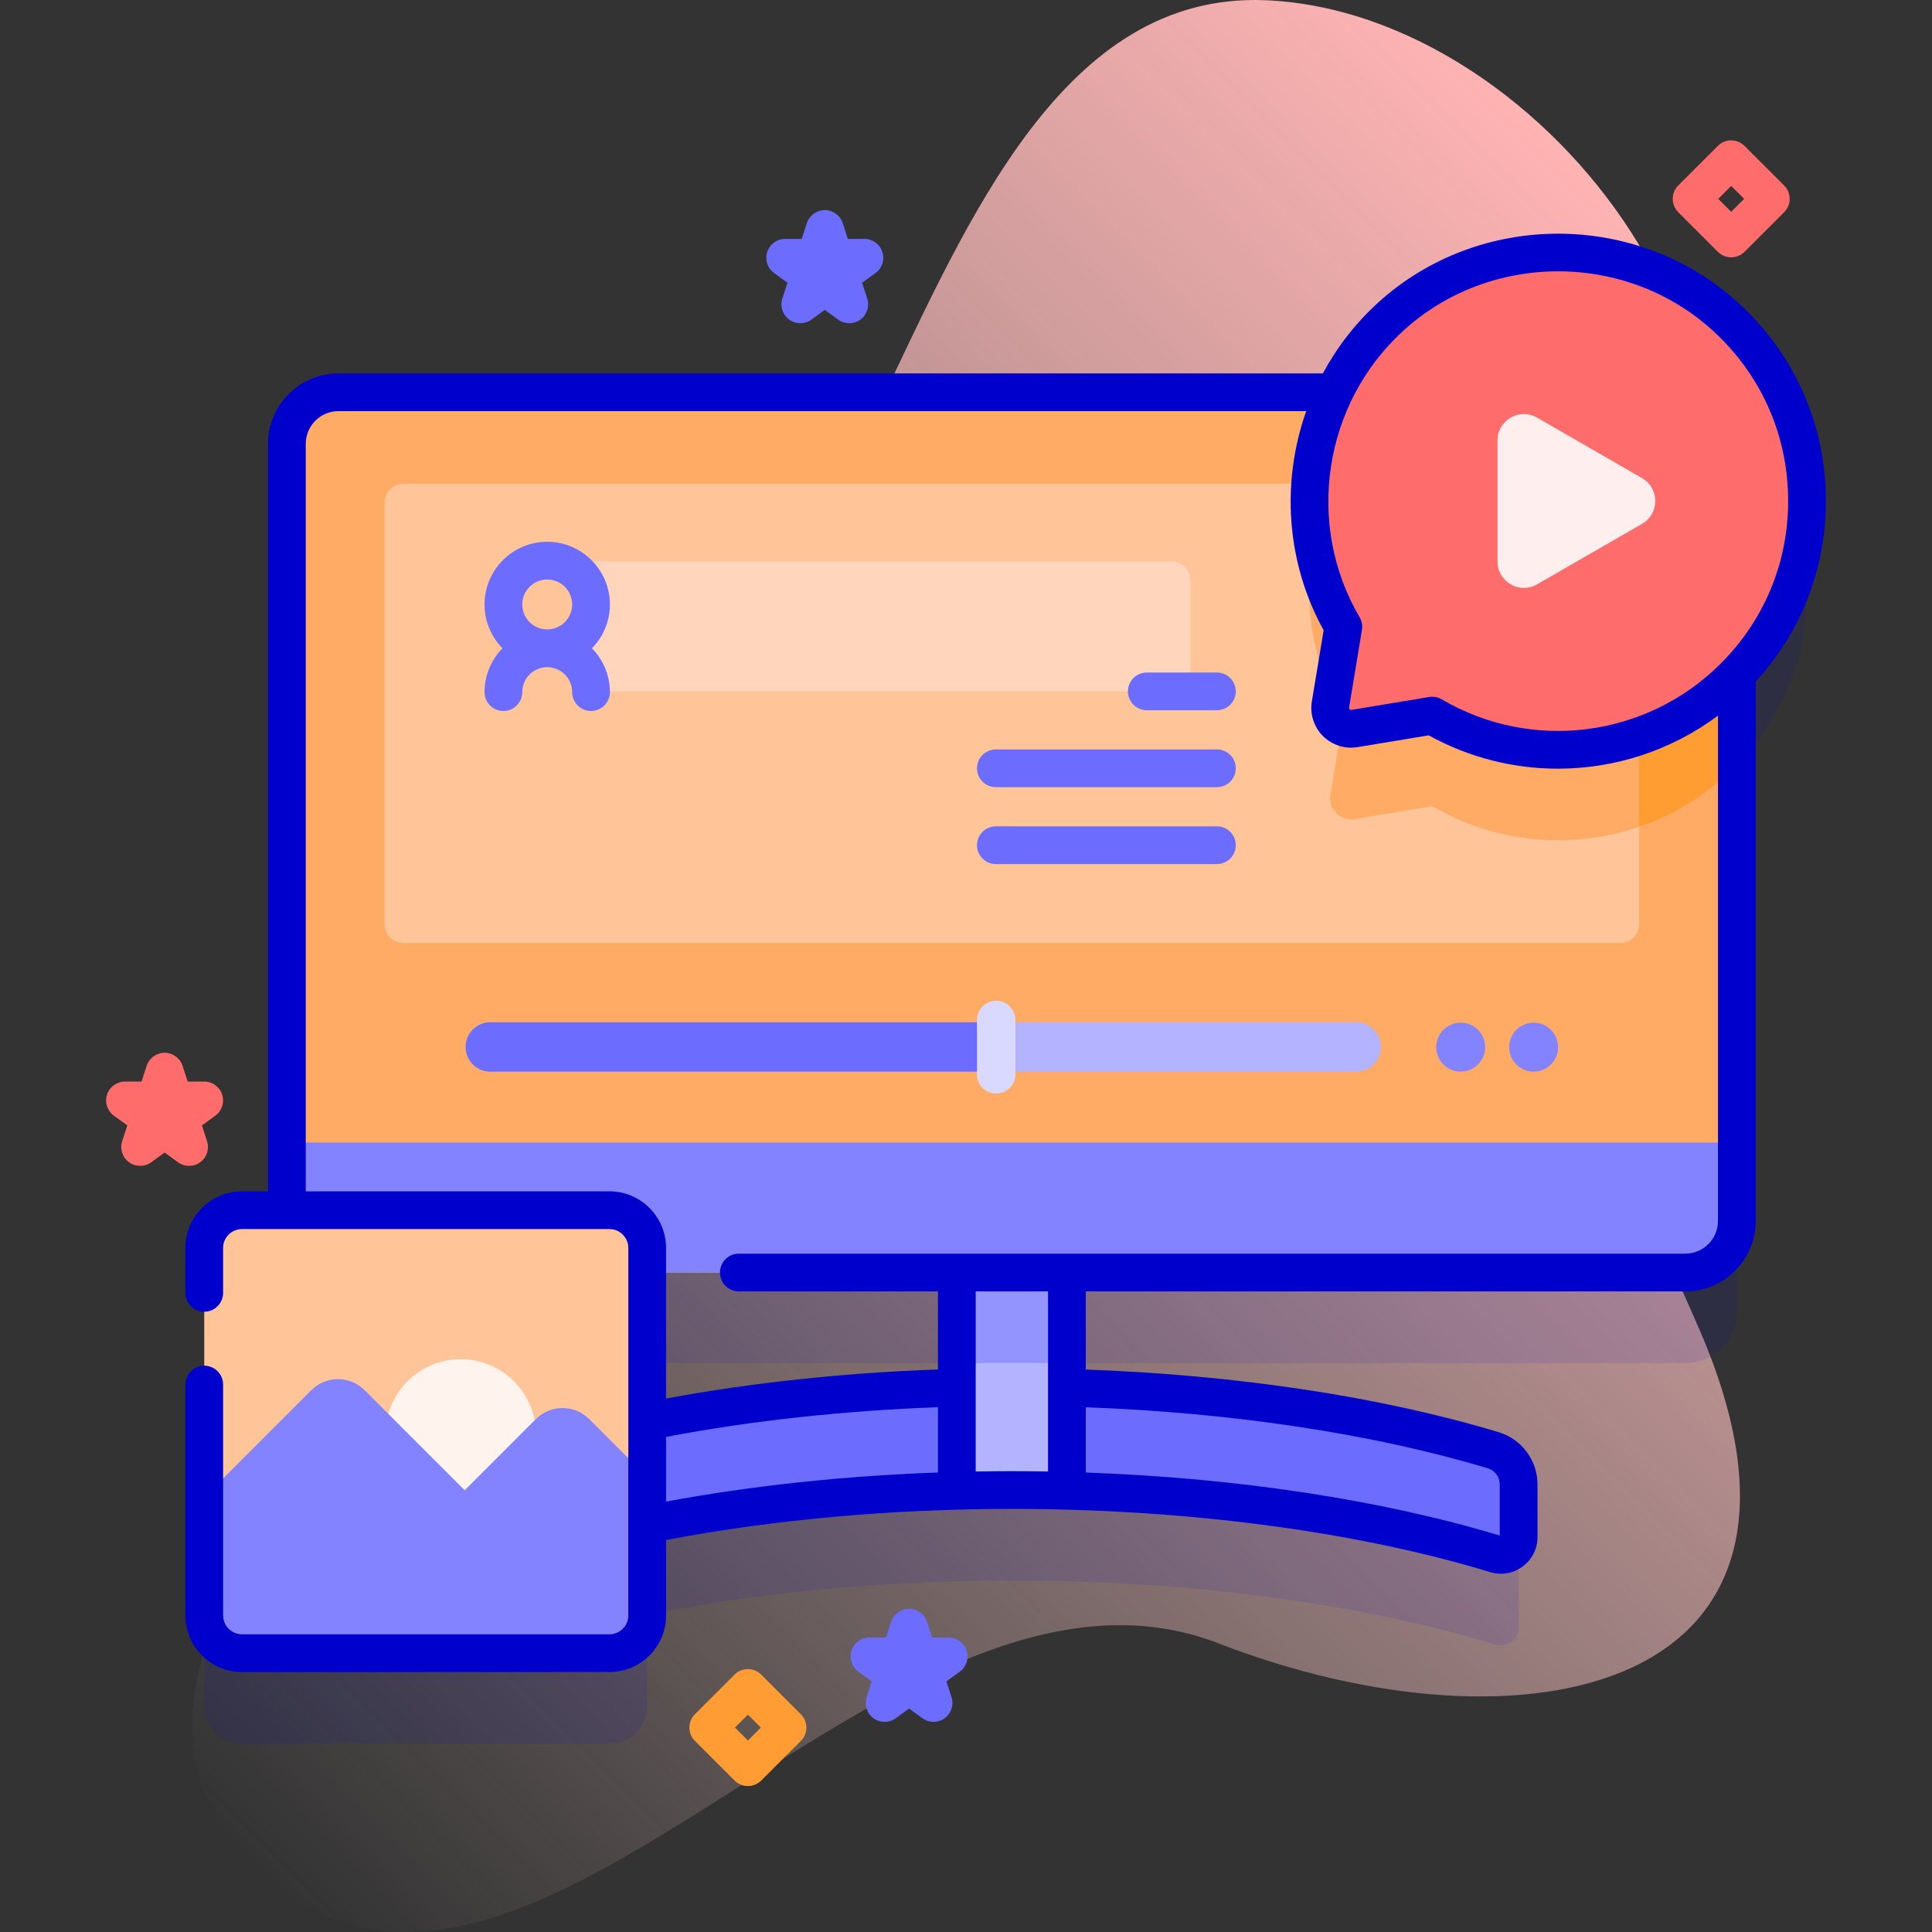 <?xml version="1.0" encoding="UTF-8"?> <svg xmlns="http://www.w3.org/2000/svg" xmlns:xlink="http://www.w3.org/1999/xlink" id="Capa_1" height="512" viewBox="0 0 512 512" width="512"><rect x="0" y="0" width="512" height="512" fill="#333333" stroke="none"/><linearGradient id="SVGID_1_" gradientUnits="userSpaceOnUse" x1="64.044" x2="465.33" y1="491.237" y2="89.951"><stop offset="0" stop-color="#ffd9d9" stop-opacity="0"></stop><stop offset=".998" stop-color="#ffb3b3"></stop></linearGradient><g><g><path d="m450.44 352.516c-25.662-59.368-61.009-117.971-14.798-181.023 49.542-67.598-25.027-168.308-100.262-171.433-107.105-4.45-100.878 241.693-194.645 145.95-26.092-26.642-72.713-3.457-65.977 33.33 5.612 30.653 49.234 34.086 61.091 59.276 39.897 84.761-149.443 195.315-61.265 262.067 69.809 52.846 162.492-98.38 248.327-65.175 80.587 31.174 169.238 13.499 127.529-82.992z" fill="url(#SVGID_1_)"></path></g><g><path d="m457.302 107.941c-24.997-22.796-63.789-22.791-88.781.01-6.427 5.864-11.404 12.675-14.958 20.003h-263.865c-7.549 0-13.669 6.12-13.669 13.669v203.093h-11.902c-5.53 0-10 4.48-10 10v97.39c0 5.52 4.47 10 10 10h97.38c5.53 0 10-4.48 10-10v-24.148c28.711-5.795 61.643-9.087 96.65-9.087 48.664 0 93.32 6.361 128.199 16.966 3.035.923 6.097-1.331 6.097-4.503v-13.968c0-4.138-2.69-7.816-6.652-9.012-31.274-9.438-70.334-15.461-113.054-16.589v-30.53h163.869c7.549 0 13.669-6.12 13.669-13.669v-144.956c25.729-26.554 24.746-69.382-2.983-94.669zm-203.735 283.824c-29.57.781-57.369 3.912-82.06 8.897v-39.428h82.06z" fill="#00c" opacity=".1"></path><g><path d="m402.453 393.366v13.968c0 3.173-3.062 5.426-6.097 4.503-34.88-10.605-79.535-16.966-128.199-16.966s-93.32 6.361-128.199 16.966c-3.035.923-6.097-1.331-6.097-4.503v-13.968c0-4.138 2.69-7.816 6.652-9.012 34.805-10.504 79.237-16.798 127.644-16.798s92.839 6.294 127.644 16.798c3.962 1.196 6.652 4.874 6.652 9.012z" fill="#6c6cff"></path><path d="m253.567 324.881v70.189c4.82-.13 9.69-.2 14.59-.2s9.77.07 14.59.2v-70.189z" fill="#b3b3ff"></path><path d="m253.567 324.881h29.18v36.349h-29.18z" fill="#9494ff"></path><g><path d="m460.287 117.62v205.95c0 7.54-6.12 13.66-13.67 13.66h-356.92c-7.55 0-13.67-6.12-13.67-13.66v-205.95c0-7.55 6.12-13.67 13.67-13.67h356.92c7.55 0 13.67 6.12 13.67 13.67z" fill="#ffab66"></path><path d="m460.287 117.62v85.01c-.24.25-.48.5-.73.75-21.69 21.69-54.72 25.11-80 10.27l-20.62 3.42c-3.74.61-6.97-2.62-6.35-6.35l3.41-20.62c-15.33-26.13-11.16-60.54 12.52-82.15 1.56-1.42 3.17-2.76 4.83-4h73.27c7.55 0 13.67 6.12 13.67 13.67z" fill="#ff9d33"></path><path d="m434.387 133.21v111.7c0 2.77-2.24 5-5 5h-322.46c-2.76 0-5-2.23-5-5v-111.7c0-2.76 2.24-5 5-5h322.46c2.76 0 5 2.24 5 5z" fill="#ffc599"></path><path d="m434.387 133.21v85.91c-17.98 6.17-38.1 4.35-54.83-5.47l-20.62 3.42c-3.74.61-6.97-2.62-6.35-6.35l3.41-20.62c-11.12-18.96-11.98-42.27-2.57-61.89h75.96c2.76 0 5 2.24 5 5z" fill="#ffab66"></path><path d="m76.029 302.776v20.789c0 7.549 6.12 13.669 13.669 13.669h356.919c7.549 0 13.669-6.12 13.669-13.669v-20.789z" fill="#8383ff"></path></g></g><g><path d="m171.507 330.716v97.39c0 5.52-4.47 10-10 10h-97.38c-5.53 0-10-4.48-10-10v-97.39c0-5.52 4.47-10 10-10h97.38c5.53 0 10 4.48 10 10z" fill="#ffc599"></path><circle cx="122.096" cy="380.123" fill="#fff3ee" r="19.913"></circle><path d="m171.507 391.436v36.67c0 5.52-4.47 10-10 10h-97.38c-5.53 0-10-4.48-10-10v-31.32l28.368-28.368c3.906-3.906 10.238-3.905 14.143.001l26.509 26.517 18.859-18.859c3.905-3.905 10.237-3.905 14.142 0z" fill="#8383ff"></path></g><g><path d="m356.001 166.095c-15.335-26.123-11.164-60.535 12.519-82.144 24.992-22.802 63.784-22.807 88.781-.01 27.994 25.529 28.746 68.945 2.256 95.435-21.69 21.69-54.725 25.112-80 10.275l-20.624 3.415c-3.731.618-6.964-2.615-6.347-6.347z" fill="#ff6c6c"></path><path d="m483.857 131.093c-.45-19.564-8.685-37.621-23.187-50.846-26.783-24.425-68.741-24.42-95.521.011-6 5.474-10.871 11.818-14.571 18.697h-260.88c-10.294 0-18.669 8.375-18.669 18.669v198.096h-6.905c-8.271 0-15 6.729-15 15v11.908c0 2.761 2.239 5 5 5s5-2.239 5-5v-11.908c0-2.757 2.243-5 5-5h97.388c2.757 0 5 2.243 5 5v97.388c0 2.757-2.243 5-5 5h-97.388c-2.757 0-5-2.243-5-5v-61.188c0-2.761-2.239-5-5-5s-5 2.239-5 5v61.187c0 8.271 6.729 15 15 15h97.388c8.271 0 15-6.729 15-15v-19.99c28.136-5.361 59.589-8.245 91.645-8.245 46.206 0 91.219 5.948 126.745 16.75.947.288 1.911.43 2.865.43 2.05 0 4.056-.654 5.761-1.918 2.494-1.849 3.925-4.691 3.925-7.798v-13.968c0-6.311-4.198-11.985-10.208-13.799-31.265-9.436-69.562-15.197-109.502-16.63v-20.703h158.873c10.294 0 18.669-8.375 18.669-18.669v-142.959c12.419-13.549 18.999-31.005 18.572-49.515zm-111.966-43.448c23-20.985 59.038-20.989 82.042-.01 12.464 11.366 19.541 26.882 19.928 43.688.387 16.817-5.948 32.627-17.838 44.517-19.625 19.626-50.029 23.532-73.934 9.499-.772-.453-1.646-.688-2.531-.688-.272 0-.545.022-.817.067l-20.624 3.414c-.066.012-.263.044-.452-.145-.189-.188-.156-.387-.146-.452l3.415-20.624c.191-1.154-.029-2.339-.621-3.348-14.477-24.661-9.608-56.589 11.578-75.918zm-195.38 293.153c22.379-4.263 46.86-6.953 72.059-7.876v17.307c-25.131.905-49.581 3.541-72.059 7.715zm217.845 8.343c1.824.55 3.097 2.288 3.097 4.226v13.579c-31.309-9.474-69.667-15.273-109.71-16.71v-17.292c38.961 1.42 76.237 7.03 106.613 16.197zm-116.613.82c-3.189-.056-6.384-.09-9.586-.09-3.203 0-6.397.037-9.586.093v-47.73h19.173v47.727zm168.873-57.727h-250.812c-2.761 0-5 2.239-5 5s2.239 5 5 5h52.766v20.687c-25.12.905-49.579 3.532-72.059 7.705v-39.907c0-8.271-6.729-15-15-15h-80.483v-198.096c0-4.78 3.889-8.669 8.669-8.669h256.467c-6.63 18.738-5.387 39.967 4.614 58.074l-3.125 18.875c-.553 3.34.546 6.763 2.94 9.156s5.814 3.493 9.157 2.94l18.874-3.125c10.742 5.939 22.528 8.837 34.245 8.836 15.054-.001 29.985-4.794 42.416-14.058v133.913c0 4.781-3.889 8.669-8.669 8.669z" fill="#00c"></path><path d="m396.849 148.797v-32.055c0-5.387 5.829-8.755 10.496-6.064l27.802 16.027c4.672 2.693 4.672 9.436 0 12.129l-27.802 16.028c-4.667 2.69-10.496-.678-10.496-6.065z" fill="#fee"></path></g><g><path d="m359.392 283.997h-229.45c-3.615 0-6.546-2.931-6.546-6.546 0-3.615 2.931-6.546 6.546-6.546h229.45c3.615 0 6.546 2.931 6.546 6.546 0 3.615-2.93 6.546-6.546 6.546z" fill="#b3b3ff"></path><path d="m264.002 270.905h-134.06c-3.615 0-6.546 2.931-6.546 6.546s2.931 6.546 6.546 6.546h134.06z" fill="#6c6cff"></path><path d="m264.002 289.801c-2.809 0-5.087-2.278-5.087-5.087v-14.411c0-2.809 2.278-5.087 5.087-5.087 2.809 0 5.087 2.278 5.087 5.087v14.411c0 2.81-2.277 5.087-5.087 5.087z" fill="#d9d9ff"></path><g fill="#8383ff"><circle cx="387.101" cy="277.509" r="6.488"></circle><circle cx="406.43" cy="277.509" r="6.488"></circle></g></g><path d="m310.452 148.77h-156.747v34.456h156.746c2.761 0 5-2.239 5-5v-24.456c.001-2.762-2.238-5-4.999-5z" fill="#ffd6bb"></path><path d="m161.632 160.191c0-9.161-7.453-16.613-16.613-16.613s-16.613 7.453-16.613 16.613c0 4.518 1.818 8.615 4.755 11.613-2.936 2.998-4.755 7.095-4.755 11.613 0 2.761 2.239 5 5 5s5-2.239 5-5c0-3.646 2.967-6.613 6.613-6.613s6.613 2.967 6.613 6.613c0 2.761 2.239 5 5 5s5-2.239 5-5c0-4.518-1.818-8.615-4.755-11.613 2.937-2.997 4.755-7.095 4.755-11.613zm-16.614-6.613c3.646 0 6.613 2.967 6.613 6.613s-2.967 6.613-6.613 6.613-6.613-2.967-6.613-6.613 2.967-6.613 6.613-6.613z" fill="#6c6cff"></path><g><g><path d="m322.498 188.226h-18.583c-2.761 0-5-2.239-5-5s2.239-5 5-5h18.583c2.761 0 5 2.239 5 5s-2.239 5-5 5z" fill="#6c6cff"></path></g><g><path d="m322.498 208.608h-58.583c-2.761 0-5-2.239-5-5s2.239-5 5-5h58.583c2.761 0 5 2.239 5 5s-2.239 5-5 5z" fill="#6c6cff"></path></g><g><path d="m322.498 228.989h-58.583c-2.761 0-5-2.239-5-5s2.239-5 5-5h58.583c2.761 0 5 2.239 5 5s-2.239 5-5 5z" fill="#6c6cff"></path></g></g><path d="m458.785 68.198c-1.28 0-2.559-.488-3.536-1.464l-10.5-10.5c-1.953-1.953-1.953-5.119 0-7.071l10.5-10.5c1.953-1.952 5.118-1.952 7.071 0l10.5 10.5c1.953 1.953 1.953 5.119 0 7.071l-10.5 10.5c-.976.976-2.255 1.464-3.535 1.464zm-3.429-15.5 3.429 3.429 3.429-3.429-3.429-3.429z" fill="#ff6c6c"></path><path d="m198.199 473.325c-1.28 0-2.559-.488-3.536-1.464l-10.5-10.5c-1.953-1.953-1.953-5.119 0-7.071l10.5-10.5c1.953-1.952 5.118-1.952 7.071 0l10.5 10.5c1.953 1.953 1.953 5.119 0 7.071l-10.5 10.5c-.976.976-2.255 1.464-3.535 1.464zm-3.429-15.5 3.429 3.429 3.429-3.429-3.429-3.429z" fill="#ff9c33"></path><path d="m50.113 308.969c-1.031 0-2.062-.318-2.939-.955l-3.55-2.58-3.55 2.58c-1.752 1.273-4.125 1.273-5.878 0-1.752-1.273-2.486-3.53-1.816-5.59l1.356-4.174-3.55-2.58c-1.752-1.273-2.486-3.53-1.816-5.59s2.589-3.455 4.755-3.455h4.389l1.356-4.174c.669-2.06 2.589-3.455 4.755-3.455 2.166 0 4.086 1.395 4.755 3.455l1.356 4.173h4.389c2.166 0 4.086 1.395 4.755 3.455s-.064 4.317-1.816 5.59l-3.55 2.58 1.356 4.174c.669 2.06-.064 4.317-1.816 5.59-.879.638-1.91.956-2.941.956z" fill="#ff6c6c"></path><g fill="#6c6cff"><path d="m225.068 85.657c-1.031 0-2.062-.318-2.939-.955l-3.55-2.58-3.55 2.58c-1.752 1.273-4.125 1.273-5.878 0-1.752-1.273-2.486-3.53-1.816-5.59l1.356-4.174-3.55-2.579c-1.752-1.273-2.486-3.53-1.816-5.59s2.589-3.455 4.755-3.455h4.389l1.356-4.174c.669-2.06 2.589-3.455 4.755-3.455s4.086 1.395 4.755 3.455l1.356 4.174h4.389c2.166 0 4.086 1.395 4.755 3.455s-.064 4.317-1.816 5.59l-3.55 2.579 1.356 4.174c.669 2.06-.064 4.317-1.816 5.59-.879.636-1.91.955-2.941.955z"></path><path d="m247.404 456.312c-1.031 0-2.062-.318-2.939-.955l-3.55-2.58-3.55 2.58c-1.752 1.273-4.125 1.273-5.878 0-1.752-1.273-2.486-3.53-1.816-5.59l1.356-4.174-3.55-2.58c-1.752-1.273-2.486-3.53-1.816-5.59s2.589-3.455 4.755-3.455h4.389l1.356-4.174c.669-2.06 2.589-3.455 4.755-3.455 2.166 0 4.086 1.395 4.755 3.455l1.356 4.173h4.389c2.166 0 4.086 1.395 4.755 3.455s-.064 4.317-1.816 5.59l-3.55 2.58 1.356 4.174c.669 2.06-.064 4.317-1.816 5.59-.879.637-1.91.956-2.941.956z"></path></g></g></g></svg> 